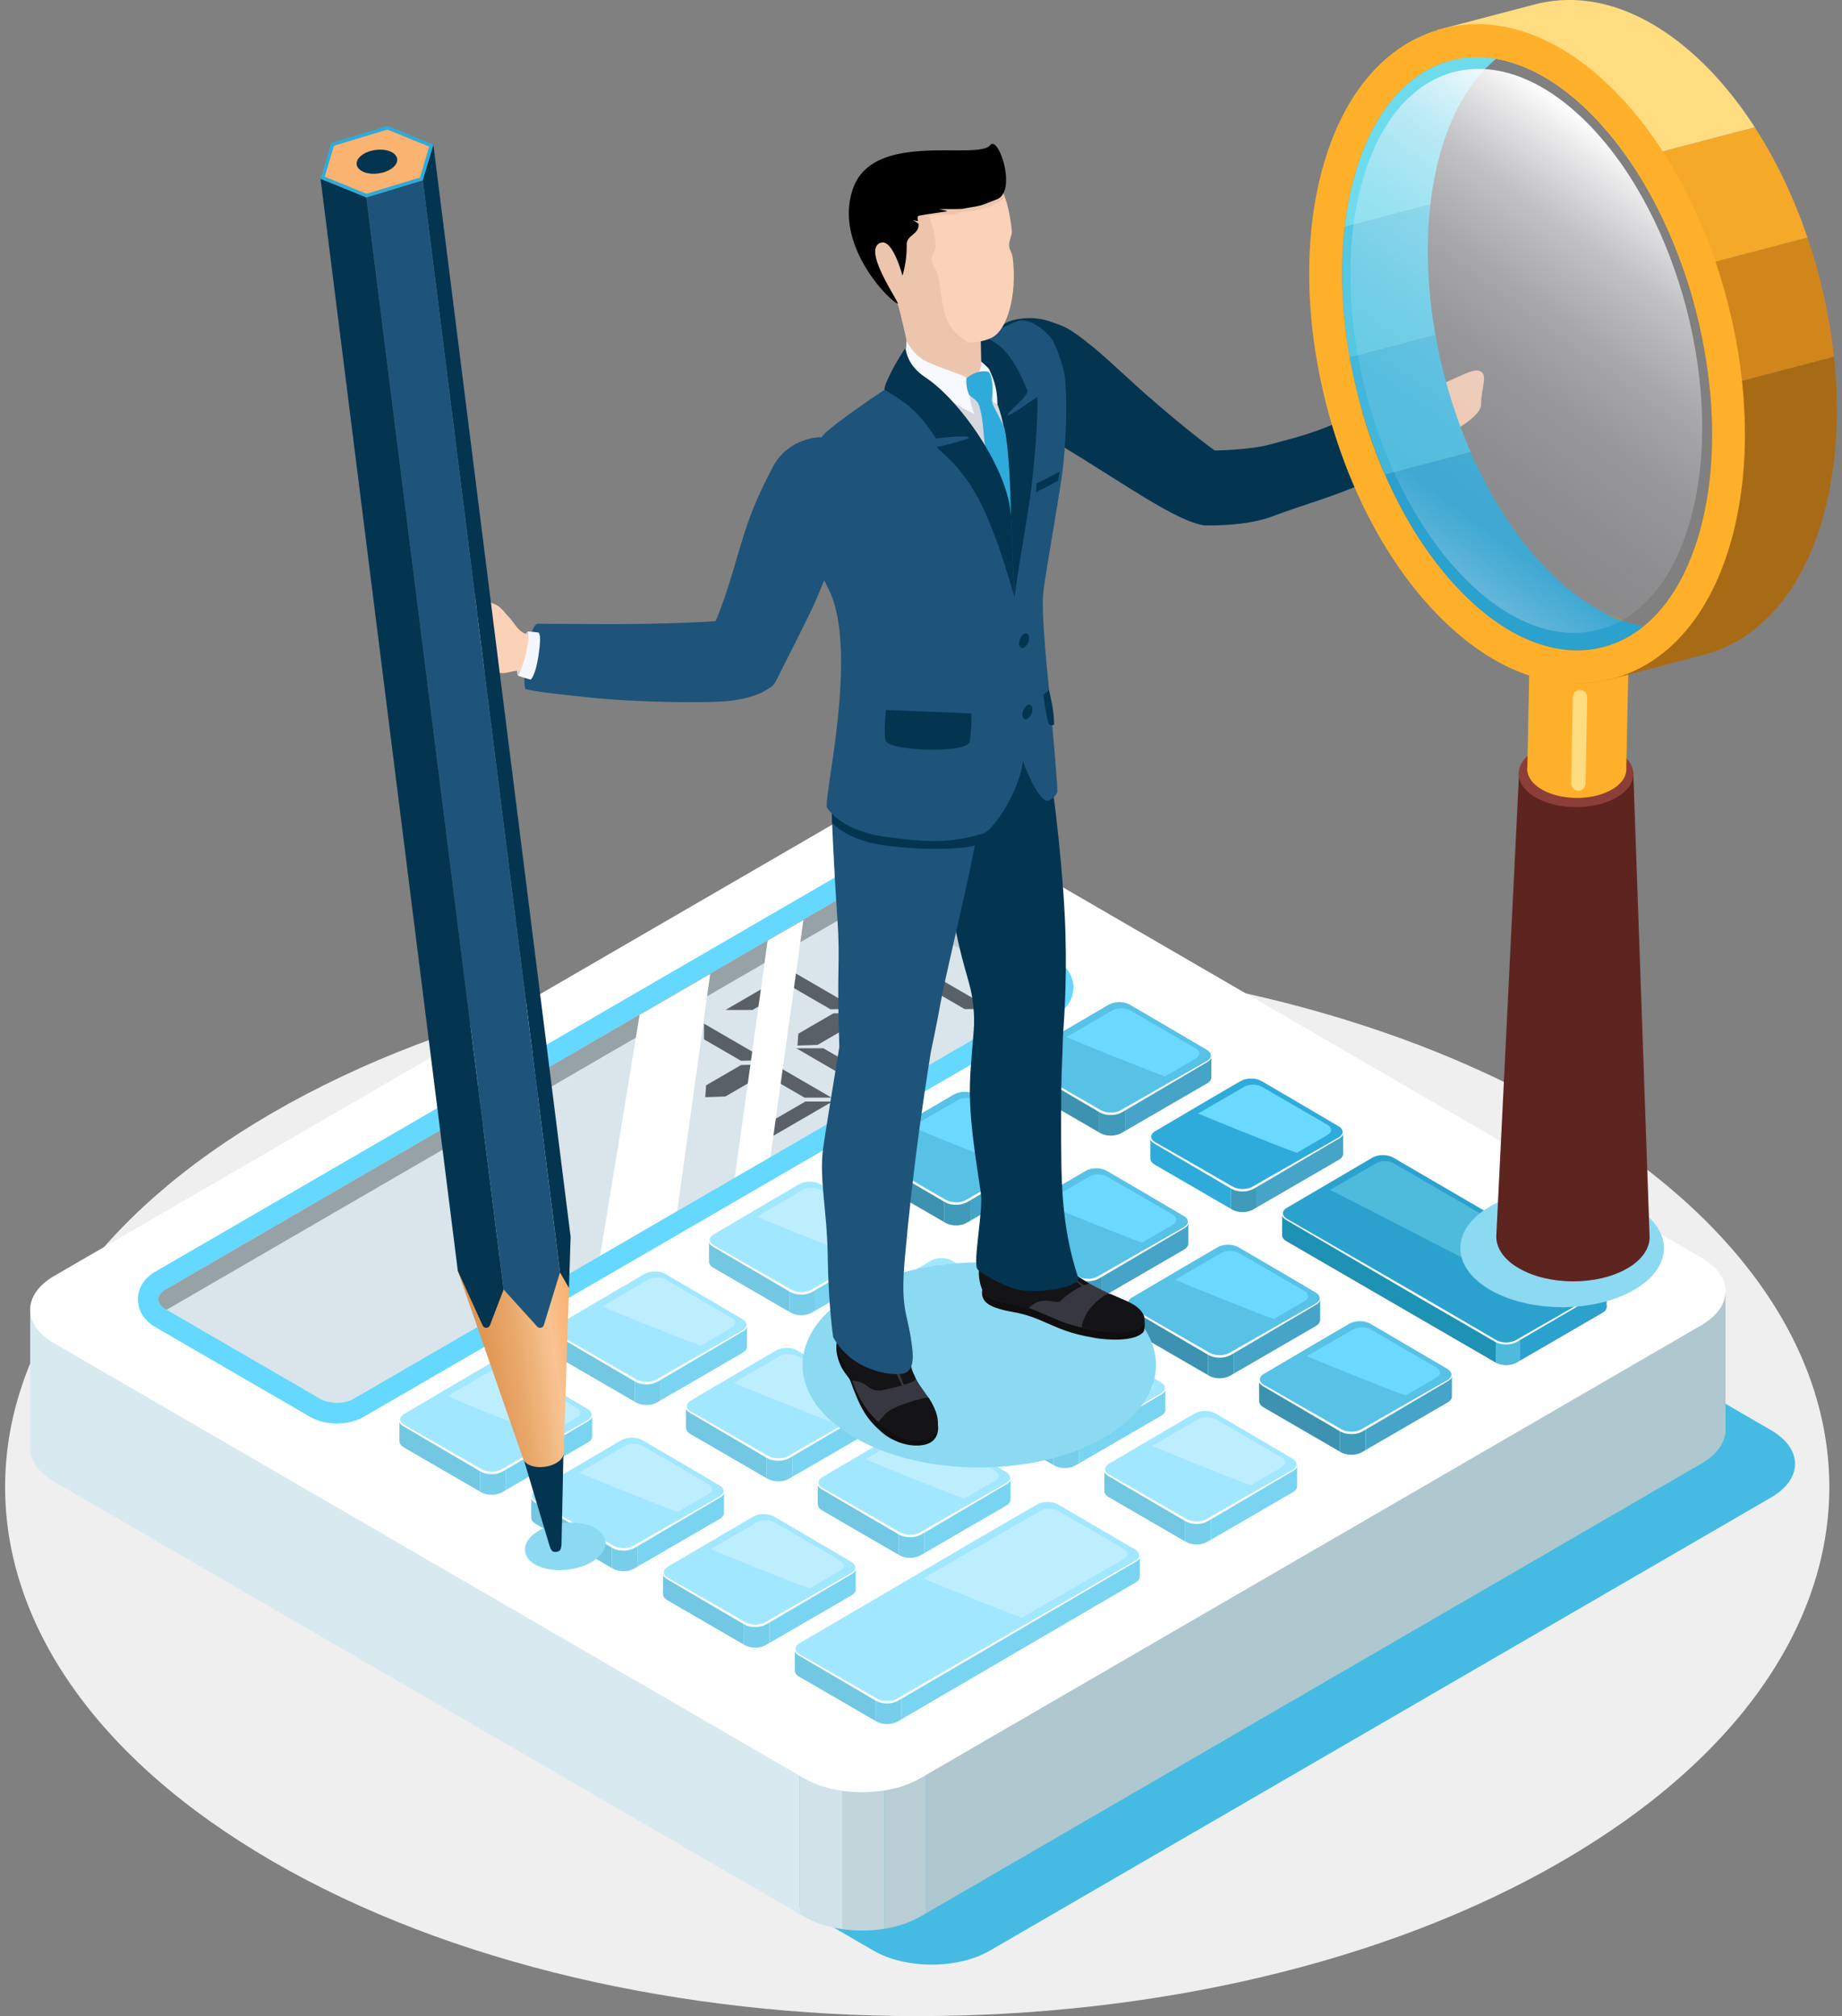<svg width="180" height="197" fill="none" xmlns="http://www.w3.org/2000/svg"><rect width="100%" height="100%" fill="#808080" stroke="none"/><g clip-path="url(#clip0_2059_645)"><path d="M152.655 108.75c34.808 20.188 34.808 52.922 0 73.11-34.809 20.189-91.24 20.189-126.05 0-34.808-20.188-34.808-52.922 0-73.11 34.81-20.188 91.241-20.188 126.05 0z" fill="#EFEFEF"/><path d="M173.06 146.332l-76.335 44.276c-3.138 1.82-8.223 1.82-11.36 0l-73.27-42.496c-3.137-1.82-3.137-4.768 0-6.588l76.336-44.277c3.138-1.82 8.223-1.82 11.36 0l73.269 42.498c3.138 1.821 3.138 4.769 0 6.589v-.002z" fill="#45BBE3"/><path d="M2.948 127.832v13.699c.018 1.179.8 2.355 2.351 3.253L78.17 187.05v-59.912l-75.222.694z" fill="#D8EAF0"/><path d="M78.172 127.138v59.913l.4.232c1.066.619 2.361 1.022 3.726 1.219v-61.401l-4.124.037h-.002z" fill="#D1E2E8"/><path d="M90.543 127.023v59.904l75.724-43.921c1.442-.836 2.219-1.911 2.335-3.005h.014v-.18a3.998 3.998 0 000-.219v-13.3l-78.071.721h-.002z" fill="#AFC7CF"/><path d="M86.42 127.06v61.41c1.285-.208 2.5-.603 3.51-1.19l.613-.356v-59.903l-4.124.037v.002z" fill="#B8CDD4"/><path d="M82.296 127.1v61.402a13.73 13.73 0 004.123-.031v-61.41l-4.123.037v.002z" fill="#C1D5DB"/><path d="M166.267 129.486l-76.336 44.277c-3.138 1.82-8.223 1.82-11.36 0L5.3 131.264c-3.137-1.82-3.137-4.768 0-6.588l76.337-44.277c3.137-1.82 8.222-1.82 11.36 0l73.269 42.499c3.137 1.82 3.137 4.768 0 6.588z" fill="#fff"/><path d="M156.58 128.27l-8.381 4.861c-.564.327-1.48.327-2.043 0l-20.439-11.855c-.564-.327-.564-.858 0-1.185l8.381-4.861c.563-.327 1.479-.327 2.043 0l20.439 11.854c.564.327.564.858 0 1.186z" fill="#F55158"/><path d="M146.041 125.84v7.232l.114.066c.564.327 1.48.327 2.044 0l.378-.219v-7.146l-2.538.067h.002z" fill="#4EBBDD"/><path d="M125.3 118.579s-.017 1.926 0 2.154c.018.201.159.398.423.551l20.433 11.848V125.9l-20.856-7.321z" fill="#1D92B5"/><path d="M148.579 125.771v7.146l8.001-4.64c.282-.164.423-.378.423-.593v-2.134l-8.426.221h.002z" fill="#2BA1CE"/><path d="M156.58 126.164l-8.381 4.862c-.564.327-1.48.327-2.043 0l-20.433-11.875c-.563-.327-.563-.858 0-1.185l8.381-4.861c.564-.327 1.48-.327 2.043 0l20.433 11.874c.563.327.563.858 0 1.185z" fill="#2BA1CE"/><path d="M152.791 127.797l2.992-1.736c.478-.277.478-.725 0-1.004l-19.587-11.388c-.478-.276-1.253-.276-1.731 0l-4.502 2.612c1.262.546 20.875 10.822 22.828 11.514v.002z" fill="#4EBBDD"/><path d="M156.608 126.213l-2.74 1.606c-.872.511-1.931 1.132-3.146 1.842-.608.356-1.255.734-1.936 1.135l-.517.303a4.76 4.76 0 01-.139.073c-.05.022-.101.046-.152.064a2.474 2.474 0 01-1.62-.005 1.91 1.91 0 01-.308-.15c-.095-.055-.189-.111-.286-.166-.192-.11-.386-.223-.579-.336l-1.191-.69c-.808-.469-1.645-.951-2.504-1.449l-2.644-1.53c-.9-.526-1.818-1.064-2.754-1.61-1.869-1.095-3.802-2.225-5.763-3.375-.982-.575-1.971-1.155-2.964-1.734l-1.492-.874c-.121-.073-.256-.139-.374-.243a.759.759 0 01-.251-.398.594.594 0 01.101-.464c.09-.131.216-.228.346-.303 2.005-1.15 4.009-2.298 5.981-3.431l1.473-.844.731-.421c.121-.068.242-.143.37-.199.13-.057.264-.097.403-.121.546-.102 1.138-.033 1.604.267.476.277.949.549 1.418.821l10.246 5.936a15313.068 15313.068 0 008.423 4.863c.168.102.335.177.467.299.13.115.222.265.242.415a.583.583 0 01-.081.381.92.92 0 01-.181.21c-.055.049-.103.077-.134.1a.73.73 0 01-.049.028zm-.057-.095l.044-.026c.029-.018.071-.047.121-.089a.746.746 0 00.159-.181.469.469 0 00.068-.31.591.591 0 00-.207-.354c-.114-.106-.279-.185-.449-.287l-1.165-.681c-1.745-1.022-4.238-2.48-7.229-4.229-2.995-1.745-6.488-3.782-10.231-5.965-.469-.272-.94-.548-1.416-.825a1.883 1.883 0 00-.77-.276 2.415 2.415 0 00-.826.024c-.136.027-.27.067-.394.124-.127.055-.244.133-.365.201-.242.142-.485.283-.727.427l-1.464.86c-1.961 1.153-3.954 2.32-5.948 3.49a.903.903 0 00-.3.268.47.47 0 00-.077.361.608.608 0 00.209.32c.099.089.229.151.353.226.499.287.999.577 1.497.865.997.575 1.99 1.147 2.974 1.716l5.786 3.339c.937.542 1.86 1.075 2.763 1.595l2.639 1.541 2.499 1.458c.403.234.799.466 1.189.694l.579.339c.094.055.191.11.284.166.094.057.18.099.277.137a2.29 2.29 0 001.482.009c.046-.016.086-.036.13-.054.041-.022.094-.046.13-.068l.519-.299 1.944-1.117 3.161-1.815 2.755-1.582.006-.002z" fill="#fff"/><path d="M46.908 138.518v7.232l.115.067c.563.327 1.48.327 2.043 0l.378-.219v-7.146l-2.538.066h.002z" fill="#76CEEB"/><path d="M39.036 138.724s-.018 1.926 0 2.154c.017.201.158.398.422.55l7.448 4.32v-7.232l-7.87.208z" fill="#72C7E3"/><path d="M49.444 138.45v7.145l8-4.64c.283-.163.423-.378.423-.592v-2.134l-8.425.221h.002z" fill="#79D4F2"/><path d="M57.447 138.821l-8.381 4.862c-.564.327-1.48.327-2.043 0l-7.563-4.386c-.563-.327-.563-.858 0-1.185l8.382-4.862c.563-.327 1.48-.327 2.043 0l7.562 4.386c.564.327.564.858 0 1.185z" fill="#A1E7FF"/><path d="M53.339 140.268l2.992-1.736c.478-.277.478-.726 0-1.004l-6.4-3.711c-.478-.277-1.253-.277-1.73 0l-4.502 2.612c1.261.546 7.687 3.147 9.638 3.839h.002z" fill="#BDEEFF"/><path d="M57.474 138.87l-5.945 3.505c-.447.263-.911.535-1.391.819-.24.139-.487.283-.735.429l-.188.108-.103.06-.099.046a2 2 0 01-.44.153 2.59 2.59 0 01-.938.022 2.087 2.087 0 01-.467-.126c-.075-.036-.152-.071-.222-.109l-.2-.117-1.645-.962-3.443-2.015-1.768-1.041-.445-.261c-.044-.025-.075-.047-.112-.071-.035-.024-.075-.058-.11-.086a.863.863 0 01-.178-.219.61.61 0 01-.08-.281c0-.1.022-.197.066-.283a1 1 0 01.394-.383c2.396-1.369 4.797-2.731 7.036-4.025l.835-.48c.277-.152.54-.334.834-.438.297-.102.61-.13.914-.104.304.025.6.102.858.25l2.895 1.668 4.342 2.486c.132.075.255.141.372.214.114.071.22.164.29.266a.58.58 0 01.113.331.63.63 0 01-.073.286c-.086.152-.194.234-.262.289-.072.049-.11.073-.11.073l.005-.004zm-.055-.095s.035-.022.1-.067a.849.849 0 00.236-.25.484.484 0 00.064-.234.493.493 0 00-.092-.279c-.121-.188-.368-.305-.628-.462-1.041-.61-2.527-1.486-4.313-2.534l-2.886-1.686a2.036 2.036 0 00-.856-.243 2.23 2.23 0 00-.905.108c-.293.104-.553.288-.83.443-.275.161-.55.323-.83.484-2.237 1.303-4.61 2.709-6.988 4.109a.872.872 0 00-.337.332.438.438 0 00.018.429.705.705 0 00.15.179c.03.025.06.049.094.071.036.022.075.049.108.066l.45.257 1.78 1.017 3.46 1.989c.56.322 1.11.639 1.65.948l.203.115c.066.036.13.062.194.093.134.051.273.095.416.113a2.3 2.3 0 00.852-.018c.07-.011.13-.037.193-.053.064-.013.13-.048.196-.079l.1-.047.085-.051.187-.108.738-.425 1.4-.8c3.595-2.053 5.993-3.419 5.993-3.419l-.002.002z" fill="#fff"/><path d="M59.79 145.987v7.232l.114.067c.564.327 1.48.327 2.043 0l.379-.219v-7.146l-2.539.066h.003z" fill="#76CEEB"/><path d="M51.917 146.192s-.018 1.927 0 2.154c.017.202.156.398.42.551l7.448 4.319v-7.232l-7.872.208h.004z" fill="#72C7E3"/><path d="M62.326 145.918v7.146l8-4.64c.282-.163.423-.378.423-.593v-2.134l-8.425.221h.002z" fill="#79D4F2"/><path d="M70.328 146.29l-8.381 4.861c-.564.328-1.48.328-2.043 0l-7.562-4.385c-.564-.328-.564-.858 0-1.186l8.381-4.861c.564-.327 1.48-.327 2.043 0l7.562 4.386c.564.327.564.858 0 1.185z" fill="#A1E7FF"/><path d="M66.22 147.737l2.992-1.736c.478-.277.478-.726 0-1.004l-6.4-3.712c-.477-.276-1.252-.276-1.73 0l-4.502 2.612c1.261.547 7.688 3.148 9.638 3.84h.002z" fill="#BDEEFF"/><path d="M70.355 146.339l-5.944 3.505-1.392.818-.735.429-.187.109-.104.059-.099.047c-.123.066-.29.115-.44.153a2.59 2.59 0 01-.938.022 2.09 2.09 0 01-.467-.126c-.075-.036-.152-.071-.222-.109l-.2-.117-1.645-.962-3.443-2.015-1.768-1.042-.445-.261c-.044-.024-.075-.046-.112-.07a.91.91 0 01-.288-.305.617.617 0 01-.08-.281c0-.1.023-.197.067-.283a.986.986 0 01.394-.383c2.395-1.369 4.797-2.731 7.036-4.025l.834-.48c.277-.153.54-.334.834-.438a2.21 2.21 0 01.914-.104c.304.024.601.102.859.25l2.895 1.667c1.796 1.029 3.293 1.887 4.341 2.486.132.076.255.142.372.215a.99.99 0 01.29.265.584.584 0 01.113.332.623.623 0 01-.073.285c-.085.155-.193.235-.262.29-.072.049-.11.073-.11.073l.005-.004zm-.055-.095l.101-.067a.849.849 0 00.236-.25.487.487 0 00.063-.234.49.49 0 00-.092-.279c-.121-.188-.368-.305-.627-.462l-4.313-2.535-2.887-1.685a2.035 2.035 0 00-.856-.243 2.23 2.23 0 00-.905.108c-.293.104-.552.288-.83.443-.275.161-.55.322-.83.484-2.236 1.303-4.61 2.709-6.987 4.109a.87.87 0 00-.337.332.438.438 0 00.017.429.722.722 0 00.15.179c.03.024.06.049.095.071.035.022.075.048.108.066l.449.257 1.78 1.017 3.46 1.988 1.65.949.203.115c.066.035.13.062.194.093.134.051.273.095.416.113a2.3 2.3 0 00.852-.018c.07-.011.13-.038.194-.053.063-.013.13-.049.196-.08l.099-.046.085-.051.188-.108.737-.425c.485-.276.951-.544 1.4-.801l5.993-3.419-.002.003z" fill="#fff"/><path d="M72.666 153.455v7.232l.115.066c.563.328 1.48.328 2.043 0l.378-.219v-7.145l-2.536.066z" fill="#76CEEB"/><path d="M64.794 153.661s-.018 1.926 0 2.154c.017.201.158.398.422.551l7.448 4.319v-7.232l-7.873.208h.003z" fill="#72C7E3"/><path d="M75.202 153.389v7.146l8-4.64c.283-.164.424-.378.424-.593v-2.134l-8.426.221h.002z" fill="#79D4F2"/><path d="M83.205 153.759l-8.381 4.861c-.564.327-1.48.327-2.043 0l-7.563-4.386c-.563-.327-.563-.858 0-1.185l8.382-4.861c.563-.327 1.48-.327 2.043 0l7.562 4.386c.564.327.564.858 0 1.185z" fill="#A1E7FF"/><path d="M79.097 155.206l2.992-1.737c.478-.276.478-.725 0-1.004l-6.4-3.711c-.478-.276-1.253-.276-1.73 0l-4.503 2.612c1.262.546 7.686 3.147 9.639 3.84h.002z" fill="#BDEEFF"/><path d="M83.231 153.807l-5.944 3.506-1.391.818c-.24.139-.487.283-.735.429l-.188.108-.103.06-.1.047c-.122.066-.29.115-.44.152a2.545 2.545 0 01-.937.022 2.035 2.035 0 01-.467-.126c-.075-.035-.152-.07-.222-.108l-.2-.117-1.645-.962c-1.116-.653-2.27-1.33-3.443-2.015l-1.768-1.042-.445-.261c-.044-.024-.075-.046-.112-.071a.895.895 0 01-.288-.305.61.61 0 01-.08-.281c0-.099.022-.196.066-.283a.991.991 0 01.394-.382c2.395-1.369 4.797-2.732 7.036-4.025l.835-.48c.277-.153.54-.334.834-.438a2.21 2.21 0 01.914-.104c.304.024.6.102.858.25l2.895 1.667 4.342 2.486c.132.075.255.142.372.215.114.07.22.163.29.265a.584.584 0 01.113.332c0 .11-.033.208-.073.285-.086.153-.194.235-.262.29l-.11.073.004-.005zm-.055-.095s.036-.022.102-.066a.875.875 0 00.235-.25.486.486 0 00.064-.234.486.486 0 00-.092-.279c-.121-.188-.368-.305-.628-.462-1.041-.613-2.527-1.487-4.313-2.535l-2.886-1.685a2.036 2.036 0 00-.856-.243 2.196 2.196 0 00-.905.108c-.293.104-.553.287-.83.442-.275.16-.55.323-.83.485-2.237 1.302-4.61 2.709-6.988 4.109a.864.864 0 00-.337.332.438.438 0 00.018.429c.035.068.093.123.15.179.03.024.06.048.094.071.036.022.075.048.108.066l.45.256c.596.341 1.19.679 1.78 1.018l3.46 1.988 1.65.951.203.115c.066.035.13.062.194.093.134.051.272.095.416.113a2.3 2.3 0 00.852-.018c.07-.011.13-.038.193-.053.064-.013.13-.049.196-.08l.1-.046.085-.051.187-.108.738-.425c.484-.276.95-.544 1.402-.801a16892.3 16892.3 0 015.993-3.419h-.005z" fill="#fff"/><path d="M62.035 129.744v7.232l.115.066c.563.328 1.479.328 2.042 0l.38-.219v-7.145l-2.54.066h.003z" fill="#76CEEB"/><path d="M54.165 129.95s-.018 1.926 0 2.154c.017.201.156.398.422.551l7.448 4.319v-7.232l-7.87.208z" fill="#72C7E3"/><path d="M64.573 129.678v7.146l8-4.64c.283-.164.423-.378.423-.593v-2.134l-8.425.221h.002z" fill="#79D4F2"/><path d="M72.574 130.05l-8.382 4.861c-.563.327-1.479.327-2.042 0l-7.563-4.386c-.563-.327-.563-.858 0-1.185l8.381-4.861c.564-.327 1.48-.327 2.043 0l7.563 4.386c.563.327.563.858 0 1.185z" fill="#A1E7FF"/><path d="M68.468 131.495l2.992-1.737c.478-.276.478-.725 0-1.004l-6.4-3.711c-.478-.276-1.253-.276-1.73 0l-4.503 2.612c1.262.546 7.686 3.147 9.639 3.84h.002z" fill="#BDEEFF"/><path d="M72.602 130.096l-5.944 3.506-1.391.818c-.24.139-.487.283-.735.429l-.188.109-.103.059-.1.047c-.122.066-.29.115-.44.152a2.545 2.545 0 01-.937.022 1.985 1.985 0 01-.467-.126c-.075-.035-.152-.07-.222-.108l-.2-.117-1.645-.962-3.443-2.015-1.768-1.042-.445-.261c-.044-.024-.075-.046-.112-.07-.036-.025-.075-.058-.11-.087a.893.893 0 01-.179-.219.61.61 0 01-.079-.281c0-.099.022-.196.066-.283a.99.99 0 01.394-.382c2.395-1.369 4.797-2.732 7.036-4.025l.835-.48c.277-.153.54-.334.834-.438a2.21 2.21 0 01.914-.104c.303.024.6.102.858.25l2.895 1.667 4.342 2.486c.132.075.255.142.372.215.114.07.22.163.29.265a.584.584 0 01.113.332c0 .11-.033.208-.073.285-.086.153-.194.235-.262.29l-.11.073.004-.005zm-.055-.095s.036-.022.102-.066a.862.862 0 00.235-.25.487.487 0 00.064-.234.486.486 0 00-.092-.279c-.121-.188-.368-.305-.628-.462l-4.313-2.535-2.886-1.685a2.036 2.036 0 00-.856-.243 2.196 2.196 0 00-.905.108c-.293.104-.553.288-.83.442-.275.16-.55.323-.83.485-2.237 1.302-4.61 2.709-6.988 4.109a.872.872 0 00-.337.332.438.438 0 00.018.429.722.722 0 00.15.179c.03.024.06.049.094.071.036.022.075.048.108.066l.45.257c.596.34 1.19.678 1.78 1.017l3.46 1.988 1.65.949.203.115c.066.035.13.062.194.093a2.287 2.287 0 001.266.095c.07-.011.13-.038.193-.053.064-.013.13-.049.196-.08l.1-.046.085-.051.187-.108.738-.425c.484-.277.953-.544 1.4-.801a16892.3 16892.3 0 015.992-3.419v.002z" fill="#fff"/><path d="M74.916 137.214v7.232l.115.066c.563.327 1.48.327 2.043 0l.378-.219v-7.146l-2.538.067h.002z" fill="#76CEEB"/><path d="M67.044 137.42s-.018 1.926 0 2.154c.017.201.158.398.422.551l7.448 4.319v-7.232l-7.87.208z" fill="#72C7E3"/><path d="M77.452 137.148v7.146l8-4.64c.283-.164.424-.378.424-.593v-2.134l-8.426.221h.002z" fill="#79D4F2"/><path d="M85.455 137.519l-8.381 4.861c-.564.327-1.48.327-2.043 0l-7.563-4.386c-.563-.327-.563-.858 0-1.185l8.382-4.861c.563-.328 1.48-.328 2.043 0l7.562 4.385c.564.328.564.858 0 1.186z" fill="#A1E7FF"/><path d="M81.347 138.963l2.992-1.736c.478-.276.478-.725 0-1.004l-6.4-3.711c-.478-.276-1.253-.276-1.73 0l-4.503 2.612c1.262.546 7.686 3.147 9.639 3.839h.002z" fill="#BDEEFF"/><path d="M85.481 137.565s-2.377 1.403-5.944 3.504l-1.391.818c-.24.139-.487.283-.735.429l-.188.108-.103.06-.1.047c-.122.066-.29.115-.44.152a2.545 2.545 0 01-.937.022 2.035 2.035 0 01-.467-.126 5.097 5.097 0 01-.222-.108l-.2-.117-1.645-.962c-1.116-.653-2.27-1.33-3.443-2.015l-1.768-1.042-.445-.261c-.044-.024-.075-.046-.112-.071a.914.914 0 01-.288-.305.61.61 0 01-.08-.281c0-.099.022-.197.066-.283a.991.991 0 01.394-.382c2.395-1.369 4.797-2.732 7.036-4.026.28-.161.56-.32.835-.48.277-.152.54-.333.834-.437a2.21 2.21 0 01.914-.104c.304.024.6.101.858.25l2.895 1.667 4.342 2.486c.132.075.255.142.372.214.114.071.22.164.29.266a.584.584 0 01.113.332c0 .11-.033.208-.073.285-.086.153-.194.234-.262.29l-.11.073.004-.003zm-.055-.095s.036-.022.102-.066a.862.862 0 00.235-.25.486.486 0 00.064-.234.502.502 0 00-.092-.279c-.121-.188-.368-.305-.628-.462l-4.313-2.535-2.886-1.685a2.036 2.036 0 00-.856-.243 2.196 2.196 0 00-.905.108c-.293.104-.553.288-.83.442-.275.162-.55.323-.83.485-2.237 1.302-4.61 2.709-6.988 4.109a.87.87 0 00-.337.332.438.438 0 00.018.429.724.724 0 00.15.179c.03.024.06.049.094.071.036.022.075.048.108.066l.45.257c.596.34 1.19.678 1.78 1.017l3.46 1.988 1.65.951.203.115c.066.036.13.062.194.093a2.287 2.287 0 001.266.095c.07-.011.13-.037.193-.053.064-.013.13-.049.196-.08l.1-.046.085-.051.187-.108.738-.425c.484-.276.95-.544 1.402-.801l5.993-3.419h-.003z" fill="#fff"/><path d="M87.793 144.682v7.232l.114.066c.564.327 1.48.327 2.044 0l.378-.219v-7.146l-2.538.067h.002z" fill="#76CEEB"/><path d="M79.922 144.89s-.017 1.926 0 2.154c.018.201.159.398.421.55l7.448 4.32v-7.232l-7.87.208h.001z" fill="#72C7E3"/><path d="M90.331 144.616v7.145l8-4.64c.282-.163.423-.378.423-.592v-2.134l-8.425.221h.002z" fill="#79D4F2"/><path d="M98.332 144.987l-8.381 4.862c-.564.327-1.48.327-2.044 0l-7.562-4.386c-.563-.327-.563-.858 0-1.185l8.381-4.862c.564-.327 1.48-.327 2.043 0l7.563 4.386c.563.327.563.858 0 1.185z" fill="#A1E7FF"/><path d="M94.224 146.432l2.992-1.736c.477-.277.477-.725 0-1.004l-6.4-3.711c-.478-.277-1.253-.277-1.73 0l-4.503 2.612c1.262.546 7.688 3.147 9.638 3.839h.003z" fill="#BDEEFF"/><path d="M98.36 145.034l-5.944 3.505-1.391.819c-.242.139-.487.283-.736.429l-.187.108-.103.06-.1.046c-.122.067-.29.115-.44.153a2.524 2.524 0 01-1.404-.104c-.075-.036-.152-.071-.222-.109l-.2-.117-1.645-.962c-1.117-.652-2.27-1.329-3.444-2.015l-1.767-1.041-.445-.261c-.044-.025-.075-.047-.112-.071a.914.914 0 01-.288-.305.61.61 0 01-.08-.281c0-.1.022-.197.066-.283a1 1 0 01.394-.383c2.395-1.369 4.797-2.731 7.036-4.025l.835-.48c.277-.152.539-.334.834-.438.297-.101.61-.13.914-.104.303.025.6.102.858.25 1.028.593 2 1.153 2.897 1.668l4.342 2.486c.132.075.255.141.372.214.114.071.22.164.29.266a.581.581 0 01.113.331.63.63 0 01-.073.286c-.088.152-.194.234-.262.289-.072.049-.11.073-.11.073l.002-.004zm-.055-.095l.102-.067a.855.855 0 00.235-.249.49.49 0 00.064-.235.51.51 0 00-.093-.279c-.12-.188-.367-.305-.627-.462-1.041-.612-2.527-1.486-4.313-2.534l-2.886-1.686a2.036 2.036 0 00-.856-.243 2.214 2.214 0 00-.905.109c-.293.104-.553.287-.83.442-.275.159-.55.323-.83.484-2.237 1.303-4.61 2.709-6.988 4.109a.87.87 0 00-.337.332.438.438 0 00.018.429c.035.069.093.124.15.179.03.025.06.049.094.071.036.022.075.049.108.066l.45.257 1.78 1.017a9716.596 9716.596 0 015.11 2.937l.203.115c.066.036.13.062.193.093.135.051.273.095.416.113a2.3 2.3 0 00.852-.018c.071-.011.13-.037.194-.053.064-.013.13-.048.196-.079l.1-.047.085-.051.187-.108.738-.425 1.4-.8c3.595-2.053 5.993-3.419 5.993-3.419l-.003.002z" fill="#fff"/><path d="M77.162 120.971v7.232l.114.066c.564.327 1.48.327 2.043 0l.379-.219v-7.146l-2.538.067h.002z" fill="#76CEEB"/><path d="M69.29 121.179s-.019 1.926 0 2.154c.017.201.158.398.422.55l7.448 4.32v-7.232l-7.87.208z" fill="#72C7E3"/><path d="M79.698 120.905v7.145l8-4.639c.282-.164.423-.379.423-.593v-2.134l-8.425.221h.002z" fill="#79D4F2"/><path d="M87.7 121.277l-8.38 4.861c-.564.327-1.48.327-2.044 0l-7.562-4.386c-.564-.327-.564-.858 0-1.185l8.381-4.862c.564-.327 1.48-.327 2.043 0l7.563 4.386c.563.327.563.858 0 1.186z" fill="#A1E7FF"/><path d="M83.592 122.723l2.992-1.736c.478-.276.478-.725 0-1.004l-6.4-3.711c-.477-.277-1.252-.277-1.73 0l-4.502 2.612c1.261.546 7.688 3.147 9.638 3.839h.002z" fill="#BDEEFF"/><path d="M87.727 121.323l-5.944 3.505-1.392.819-.735.429-.187.108-.103.06-.1.046a2 2 0 01-.44.153 2.59 2.59 0 01-.938.022 2.2 2.2 0 01-.467-.126c-.074-.035-.151-.071-.222-.108l-.2-.118-1.645-.962-3.443-2.014c-.585-.346-1.175-.693-1.768-1.042l-.444-.261c-.044-.024-.075-.047-.113-.071a.914.914 0 01-.288-.305.61.61 0 01-.08-.281c0-.1.023-.197.067-.283a1 1 0 01.394-.383c2.395-1.369 4.797-2.731 7.036-4.025l.834-.48c.278-.152.54-.334.835-.438.297-.101.61-.13.913-.104.304.025.601.102.859.25 1.028.593 1.999 1.153 2.895 1.668l4.341 2.486c.132.075.256.141.372.214.115.071.22.164.29.266a.58.58 0 01.113.331.63.63 0 01-.072.286c-.086.152-.194.234-.262.289l-.11.073.004-.004zm-.055-.095l.101-.066a.875.875 0 00.236-.25.491.491 0 00.064-.235.487.487 0 00-.093-.278c-.121-.188-.368-.306-.627-.463l-4.313-2.534-2.886-1.685a2.037 2.037 0 00-.857-.244 2.214 2.214 0 00-.905.109c-.292.104-.552.287-.83.442-.275.161-.55.323-.83.484-2.236 1.303-4.61 2.71-6.987 4.109a.877.877 0 00-.337.332.438.438 0 00.018.429.705.705 0 00.15.179c.03.025.059.049.094.071.035.022.075.049.108.067l.447.256 1.78 1.017a9716.596 9716.596 0 015.11 2.937l.203.115c.066.036.13.062.194.093a2.287 2.287 0 001.266.095c.07-.011.13-.037.193-.053.064-.013.13-.048.196-.079l.1-.047.085-.051.187-.108.738-.425 1.4-.8c3.595-2.053 5.993-3.419 5.993-3.419l.002.002z" fill="#fff"/><path d="M90.04 128.439v7.232l.115.067c.564.327 1.48.327 2.043 0l.379-.219v-7.146l-2.538.066h.002z" fill="#76CEEB"/><path d="M82.17 128.647s-.017 1.927 0 2.154c.018.202.157.399.423.551l7.448 4.319v-7.232l-7.87.208z" fill="#72C7E3"/><path d="M92.58 128.374v7.145l7.999-4.64c.282-.163.423-.378.423-.592v-2.135l-8.425.222h.002z" fill="#79D4F2"/><path d="M100.579 128.745l-8.38 4.861c-.564.328-1.48.328-2.044 0l-7.562-4.385c-.564-.328-.564-.858 0-1.186l8.381-4.861c.564-.327 1.48-.327 2.043 0l7.562 4.386c.564.327.564.858 0 1.185z" fill="#A1E7FF"/><path d="M96.474 130.192l2.992-1.736c.477-.277.477-.726 0-1.004l-6.4-3.711c-.478-.277-1.253-.277-1.73 0l-4.503 2.611c1.262.547 7.688 3.148 9.638 3.84h.003z" fill="#BDEEFF"/><path d="M100.608 128.794l-5.944 3.505-1.391.818-.736.429-.187.109-.103.06-.1.046c-.123.066-.29.115-.44.153a2.59 2.59 0 01-.938.022 2.087 2.087 0 01-.466-.126c-.075-.036-.152-.071-.223-.109l-.2-.117-1.644-.962c-1.117-.652-2.27-1.329-3.444-2.015l-1.767-1.041-.445-.261c-.044-.025-.075-.047-.112-.071-.036-.025-.075-.058-.11-.086a.934.934 0 01-.179-.219.614.614 0 01-.08-.281c0-.1.023-.197.067-.283a.987.987 0 01.394-.383c2.395-1.369 4.797-2.731 7.036-4.025.28-.162.56-.321.834-.48.278-.153.54-.334.835-.438.297-.102.61-.13.913-.104.304.024.602.102.86.25l2.894 1.668 4.342 2.485c.132.076.255.142.372.215.114.071.22.164.29.265a.583.583 0 01.112.332.63.63 0 01-.072.285c-.086.153-.194.235-.262.29l-.11.073.004-.004zm-.055-.098l.101-.066a.857.857 0 00.236-.25.49.49 0 00.064-.234.485.485 0 00-.093-.279c-.121-.188-.367-.305-.627-.462l-4.313-2.535-2.886-1.685a2.036 2.036 0 00-.856-.243 2.197 2.197 0 00-.905.108c-.293.104-.553.288-.83.442-.276.16-.55.323-.83.485-2.237 1.302-4.61 2.709-6.988 4.109a.87.87 0 00-.337.332.438.438 0 00.018.429.724.724 0 00.15.179c.03.024.059.049.094.071.035.022.075.048.106.066l.449.257 1.781 1.017 3.459 1.988 1.65.949.203.117c.066.036.13.062.194.093a2.287 2.287 0 001.266.095c.07-.011.13-.037.194-.053.064-.013.13-.049.196-.08l.099-.046.086-.051.187-.108.737-.425 1.4-.8c3.595-2.053 5.993-3.42 5.993-3.42h.002z" fill="#fff"/><path d="M102.92 135.908v7.232l.114.067c.564.327 1.48.327 2.043 0l.379-.219v-7.146l-2.536.066z" fill="#76CEEB"/><path d="M95.047 136.116s-.018 1.926 0 2.154c.018.201.156.398.42.551l7.448 4.319v-7.232l-7.872.208h.004z" fill="#72C7E3"/><path d="M105.456 135.842v7.146l8-4.64c.282-.164.423-.378.423-.593v-2.134l-8.425.221h.002z" fill="#79D4F2"/><path d="M113.458 136.214l-8.381 4.861c-.563.327-1.479.327-2.043 0l-7.562-4.385c-.564-.328-.564-.859 0-1.186l8.381-4.861c.564-.327 1.48-.327 2.043 0l7.562 4.386c.564.327.564.858 0 1.185z" fill="#A1E7FF"/><path d="M109.35 137.661l2.992-1.737c.478-.276.478-.725 0-1.004l-6.4-3.711c-.477-.276-1.252-.276-1.73 0l-4.502 2.612c1.261.546 7.688 3.147 9.638 3.84h.002z" fill="#BDEEFF"/><path d="M113.485 136.263l-5.944 3.505-1.392.818-.735.429-.187.109-.104.06-.099.046c-.123.066-.29.115-.44.153a2.59 2.59 0 01-.938.022 2.099 2.099 0 01-.467-.126c-.074-.036-.151-.071-.222-.109l-.2-.117-1.645-.962-3.443-2.015-1.768-1.041-.444-.264c-.044-.024-.075-.046-.113-.07a2.09 2.09 0 01-.11-.087.848.848 0 01-.178-.219.61.61 0 01-.08-.28c0-.1.023-.197.067-.284a.991.991 0 01.394-.382c2.395-1.369 4.797-2.732 7.036-4.025.279-.162.559-.321.834-.48.278-.153.54-.334.835-.438.297-.102.609-.131.913-.104.304.024.601.102.859.25 1.028.593 1.999 1.152 2.897 1.667 1.796 1.029 3.293 1.887 4.341 2.486.133.075.256.142.372.215a.98.98 0 01.291.265.581.581 0 01.112.332c0 .11-.033.208-.072.285-.088.153-.194.235-.262.29l-.11.073.002-.002zm-.055-.098l.101-.066a.857.857 0 00.236-.25.49.49 0 00.063-.234.488.488 0 00-.092-.279c-.121-.188-.368-.305-.627-.462l-4.313-2.535-2.886-1.685a2.039 2.039 0 00-.857-.243 2.2 2.2 0 00-.905.108c-.292.104-.552.288-.83.442-.275.16-.55.323-.83.485-2.236 1.302-4.61 2.709-6.987 4.109a.87.87 0 00-.337.332.438.438 0 00.017.429.724.724 0 00.15.179c.031.024.06.049.095.071.035.022.075.048.108.066l.449.257 1.78 1.017 3.46 1.988 1.651.949.202.115c.066.035.13.062.194.093.134.051.273.095.416.113a2.3 2.3 0 00.852-.018c.07-.011.13-.038.194-.053.064-.013.13-.049.196-.08l.099-.046.086-.051.187-.108.737-.425c.485-.277.954-.544 1.4-.801l5.993-3.419-.002.002z" fill="#fff"/><path d="M115.794 143.377v7.232l.115.066c.563.328 1.479.328 2.043 0l.378-.219v-7.145l-2.538.066h.002z" fill="#76CEEB"/><path d="M107.922 143.585s-.018 1.926 0 2.154c.017.201.158.398.42.551l7.448 4.319v-7.232l-7.871.208h.003z" fill="#72C7E3"/><path d="M118.33 143.311v7.146l8.001-4.64c.282-.164.423-.378.423-.593v-2.134l-8.426.221h.002z" fill="#79D4F2"/><path d="M126.333 143.683l-8.381 4.861c-.564.327-1.48.327-2.043 0l-7.562-4.386c-.564-.327-.564-.858 0-1.185l8.381-4.861c.563-.328 1.479-.328 2.043 0l7.562 4.385c.564.328.564.858 0 1.186z" fill="#A1E7FF"/><path d="M122.225 145.129l2.992-1.736c.478-.276.478-.725 0-1.004l-6.4-3.711c-.478-.276-1.253-.276-1.73 0l-4.503 2.612c1.262.546 7.688 3.147 9.639 3.839h.002z" fill="#BDEEFF"/><path d="M126.359 143.731l-5.944 3.506-1.391.818a79.91 79.91 0 00-.735.429l-.187.108-.104.06-.099.046a2.019 2.019 0 01-.44.153 2.504 2.504 0 01-.938.022 2.032 2.032 0 01-.467-.126 5.097 5.097 0 01-.222-.108l-.201-.117-1.644-.963-3.443-2.014-1.768-1.042-.445-.261c-.044-.024-.075-.046-.112-.071a1.65 1.65 0 01-.11-.086.867.867 0 01-.179-.219.61.61 0 01-.079-.281c0-.099.022-.197.066-.283a.996.996 0 01.394-.382c2.396-1.369 4.797-2.732 7.036-4.026.28-.161.56-.32.835-.48.277-.152.539-.334.834-.437.297-.102.61-.131.914-.104.304.024.601.101.858.25 1.029.592 1.999 1.152 2.898 1.667 1.796 1.028 3.293 1.887 4.341 2.486.132.075.255.141.372.214.115.071.22.164.291.266a.588.588 0 01.112.332c0 .11-.033.207-.073.285-.088.153-.193.234-.262.29l-.11.073.002-.005zm-.055-.097s.036-.022.102-.066a.883.883 0 00.235-.25.493.493 0 00.064-.235.508.508 0 00-.092-.278c-.121-.188-.368-.306-.628-.463-1.041-.612-2.527-1.486-4.313-2.534l-2.886-1.685a2.036 2.036 0 00-.856-.244 2.215 2.215 0 00-.905.109c-.293.104-.553.287-.83.442-.275.159-.55.323-.83.484-2.237 1.303-4.61 2.71-6.988 4.109a.872.872 0 00-.336.332.437.437 0 00.017.429c.035.069.093.124.15.179.031.025.059.049.095.071.035.022.074.049.107.067l.45.256 1.781 1.017 3.458 1.989 1.651.948.203.115c.066.036.13.062.194.093a2.283 2.283 0 001.265.095c.071-.011.13-.037.194-.053.064-.013.13-.048.196-.079l.099-.047.086-.051.187-.108.738-.425 1.4-.8c3.595-2.053 5.992-3.419 5.992-3.419v.002z" fill="#fff"/><path d="M85.547 160.924v7.232l.115.066c.564.327 1.48.327 2.043 0l.379-.219v-7.146l-2.537.067z" fill="#76CEEB"/><path d="M77.675 161.13s-.018 1.926 0 2.154c.017.201.156.398.42.551l7.448 4.319v-7.232l-7.87.208h.002z" fill="#72C7E3"/><path d="M88.084 160.858v7.146l22.876-13.363c.282-.164.422-.378.422-.593v-2.134l-23.298 8.942v.002z" fill="#79D4F2"/><path d="M110.96 152.557l-23.255 13.53c-.564.328-1.48.328-2.043 0l-7.562-4.385c-.564-.327-.564-.858 0-1.186l23.254-13.53c.564-.328 1.48-.328 2.044 0l7.562 4.385c.563.328.563.858 0 1.186z" fill="#A1E7FF"/><path d="M99.866 158.068l9.942-5.726c.478-.276.478-.725 0-1.004l-6.4-3.711c-.477-.276-1.252-.276-1.73 0l-11.452 6.602c1.261.546 7.685 3.147 9.638 3.839h.002z" fill="#BDEEFF"/><path d="M110.988 152.606l-10.598 6.204a23364.42 23364.42 0 00-10.869 6.349c-.497.29-1 .582-1.503.878l-.19.111-.048.028-.053.029c-.033.018-.062.036-.1.051a1.949 1.949 0 01-.446.144 2.564 2.564 0 01-.92.017 2.09 2.09 0 01-.667-.23l-.194-.112-.773-.454c-.517-.303-1.034-.608-1.556-.913l-3.148-1.849c-.529-.31-1.057-.619-1.586-.931-.132-.082-.264-.146-.398-.243a.834.834 0 01-.302-.394.59.59 0 01.07-.5c.093-.144.223-.248.362-.327a41230.887 41230.887 0 0118.24-10.543c1.822-1.064 3.546-2.068 5.138-2.997.423-.197.894-.232 1.332-.163.218.035.431.104.621.21l.552.318c.729.418 1.418.816 2.067 1.19l3.36 1.931 1.244.714c.18.108.35.19.502.301.147.11.257.256.297.411a.572.572 0 01-.053.407.852.852 0 01-.185.23c-.059.053-.108.084-.141.106l-.05.031-.005-.004zm-.055-.097l.047-.029c.03-.02.074-.049.129-.095a.727.727 0 00.163-.197.464.464 0 00.047-.332.676.676 0 00-.258-.356c-.134-.099-.313-.19-.489-.296-.361-.21-.775-.454-1.237-.726l-3.346-1.957c-.645-.378-1.334-.778-2.059-1.203l-.55-.321a1.876 1.876 0 00-.61-.208c-.429-.068-.896-.035-1.312.157-1.594.923-3.322 1.922-5.15 2.977l-5.728 3.355c-3.974 2.327-8.212 4.811-12.452 7.292a.893.893 0 00-.312.287.445.445 0 00-.051.385c.044.129.14.237.258.321.114.082.257.153.387.232.533.305 1.063.611 1.594.914l3.168 1.815 1.568.898.777.445.193.11c.062.034.121.067.185.091a1.9 1.9 0 00.403.115c.278.046.564.044.839-.011.134-.027.275-.069.392-.122.03-.013.064-.033.097-.048l.024-.014.02-.011.048-.026.19-.111 1.505-.873 10.891-6.312 10.632-6.149-.003.003z" fill="#fff"/><path d="M92.29 112.197v7.232l.115.067c.564.327 1.48.327 2.043 0l.379-.219v-7.146l-2.536.066z" fill="#409ABA"/><path d="M84.42 112.405s-.017 1.926 0 2.154c.018.202.159.398.42.551l7.448 4.319v-7.232l-7.872.208h.004z" fill="#3C92B0"/><path d="M94.829 112.131v7.146l8.003-4.64c.281-.164.422-.378.422-.593v-2.134l-8.425.221z" fill="#45A4C7"/><path d="M102.829 112.503l-8.38 4.861c-.564.328-1.48.328-2.044 0l-7.562-4.385c-.564-.328-.564-.859 0-1.186l8.381-4.861c.564-.327 1.48-.327 2.043 0l7.562 4.386c.564.327.564.858 0 1.185z" fill="#57C1E6"/><path d="M98.724 113.95l2.991-1.736c.478-.277.478-.726 0-1.005l-6.4-3.711c-.477-.276-1.252-.276-1.73 0l-4.502 2.612c1.261.547 7.688 3.147 9.638 3.84h.002z" fill="#6BD9FF"/><path d="M102.858 112.551l-5.944 3.506-1.392.818-.735.429-.187.109-.103.059-.1.047a2 2 0 01-.44.152 2.567 2.567 0 01-.938.023 2.204 2.204 0 01-.466-.127c-.075-.035-.152-.07-.223-.108l-.2-.117-1.645-.962-3.443-2.015-1.768-1.042-.444-.261c-.044-.024-.075-.046-.113-.07a2.09 2.09 0 01-.11-.087.895.895 0 01-.178-.219.61.61 0 01-.08-.28c0-.1.023-.197.067-.284a.99.99 0 01.394-.382c2.395-1.369 4.797-2.732 7.036-4.025.28-.162.56-.321.834-.48.278-.153.54-.334.837-.438a2.21 2.21 0 01.913-.104c.304.024.602.102.86.25 1.027.593 1.998 1.152 2.894 1.667l4.342 2.486c.132.075.255.142.372.215.114.071.22.163.29.265a.582.582 0 01.113.332c0 .11-.034.208-.073.285-.086.153-.194.235-.262.29l-.11.073.002-.005zm-.055-.097l.101-.066a.87.87 0 00.236-.25.49.49 0 00.064-.235.49.49 0 00-.093-.278c-.121-.188-.367-.305-.627-.462l-4.313-2.535-2.886-1.685a2.036 2.036 0 00-.857-.243 2.196 2.196 0 00-.904.108c-.293.104-.553.287-.83.442-.276.159-.55.323-.83.485-2.237 1.302-4.61 2.709-6.988 4.109a.864.864 0 00-.337.332.438.438 0 00.018.429c.035.068.092.123.15.179.03.024.059.048.094.07.035.023.075.049.108.067l.449.256c.597.341 1.191.679 1.781 1.018l3.459 1.988 1.65.949.203.115c.066.035.13.062.194.093.134.051.273.095.416.112.284.045.577.045.852-.017.07-.011.13-.038.194-.053.064-.014.13-.049.196-.08l.099-.046.086-.051.187-.109.737-.424 1.403-.801 5.992-3.419-.004.002z" fill="#fff"/><path d="M105.165 119.666v7.232l.115.066c.563.328 1.479.328 2.043 0l.378-.219V119.6l-2.538.066h.002z" fill="#409ABA"/><path d="M97.293 119.874s-.018 1.926 0 2.154c.017.201.158.398.422.551l7.448 4.319v-7.232l-7.87.208z" fill="#3C92B0"/><path d="M107.701 119.6v7.146l8.001-4.64c.281-.164.422-.378.422-.593v-2.134l-8.425.221h.002z" fill="#45A4C7"/><path d="M115.704 119.972l-8.381 4.861c-.564.327-1.48.327-2.043 0l-7.563-4.386c-.563-.327-.563-.858 0-1.185l8.382-4.861c.563-.328 1.479-.328 2.043 0l7.562 4.385c.563.328.563.859 0 1.186z" fill="#57C1E6"/><path d="M111.596 121.418l2.992-1.736c.477-.276.477-.725 0-1.004l-6.4-3.711c-.478-.276-1.253-.276-1.731 0l-4.502 2.612c1.262.546 7.688 3.147 9.639 3.839h.002z" fill="#6BD9FF"/><path d="M115.73 120.02l-5.944 3.506-1.391.818c-.24.139-.487.283-.735.429l-.188.108-.103.06-.099.047a2.018 2.018 0 01-.44.152 2.504 2.504 0 01-1.405-.104 5.097 5.097 0 01-.222-.108l-.201-.117-1.644-.962c-1.116-.653-2.27-1.33-3.444-2.015l-1.767-1.042-.445-.261c-.044-.024-.075-.046-.112-.071a1.65 1.65 0 01-.11-.086.865.865 0 01-.179-.219.61.61 0 01-.079-.281c0-.099.022-.197.066-.283a.991.991 0 01.394-.382c2.395-1.369 4.797-2.732 7.036-4.026l.835-.479c.277-.153.539-.334.834-.438.297-.102.61-.131.914-.104.303.024.601.101.858.25l2.895 1.667 4.342 2.486c.132.075.255.142.372.215.114.07.22.163.29.265a.582.582 0 01.113.332c0 .11-.033.208-.073.285-.086.155-.194.234-.262.29l-.11.073.004-.005zm-.055-.097s.036-.022.102-.066a.883.883 0 00.235-.25.49.49 0 00.064-.235.493.493 0 00-.092-.278c-.122-.188-.368-.306-.628-.463-1.041-.612-2.527-1.486-4.313-2.534l-2.886-1.685a2.04 2.04 0 00-.856-.244 2.213 2.213 0 00-.905.109c-.293.104-.553.287-.83.442-.275.159-.551.323-.83.484-2.237 1.303-4.61 2.71-6.988 4.11a.868.868 0 00-.337.331.438.438 0 00.018.429c.035.069.093.124.15.179.03.025.06.049.094.071.036.022.075.049.108.067l.45.256 1.78 1.017 3.459 1.989 1.651.949.203.115c.066.035.13.061.193.092.135.051.273.096.417.113.284.044.576.044.852-.017.07-.012.129-.038.193-.054.064-.013.13-.048.196-.079l.099-.047.086-.051.187-.108.738-.425 1.4-.8 5.992-3.419-.002.002z" fill="#fff"/><path d="M118.042 127.135v7.232l.114.066c.564.327 1.48.327 2.043 0l.379-.219v-7.146l-2.538.067h.002z" fill="#409ABA"/><path d="M110.172 127.343s-.018 1.926 0 2.154c.017.201.156.398.422.55l7.448 4.32v-7.232l-7.87.208z" fill="#3C92B0"/><path d="M120.58 127.069v7.146l8.001-4.64c.281-.164.422-.379.422-.593v-2.134l-8.425.221h.002z" fill="#45A4C7"/><path d="M128.581 127.441l-8.382 4.861c-.563.327-1.479.327-2.043 0l-7.562-4.386c-.563-.327-.563-.858 0-1.185l8.381-4.861c.564-.328 1.48-.328 2.043 0l7.563 4.385c.563.327.563.858 0 1.186z" fill="#57C1E6"/><path d="M124.473 128.887l2.992-1.736c.477-.276.477-.725 0-1.004l-6.4-3.711c-.478-.277-1.253-.277-1.731 0l-4.502 2.612c1.262.546 7.686 3.147 9.638 3.839h.003z" fill="#6BD9FF"/><path d="M128.609 127.489l-5.944 3.505-1.391.819c-.24.139-.487.283-.735.429l-.188.108-.103.06-.099.046a2.019 2.019 0 01-.44.153 2.525 2.525 0 01-1.405-.104 5.097 5.097 0 01-.222-.108l-.201-.118-1.644-.962-3.443-2.014-1.768-1.042-.445-.261c-.044-.024-.075-.047-.112-.071a.937.937 0 01-.289-.305.61.61 0 01-.079-.281c0-.1.022-.197.066-.283.093-.17.238-.294.394-.383 2.395-1.369 4.797-2.731 7.036-4.025l.835-.48c.277-.152.539-.334.834-.438.297-.101.61-.13.914-.104.304.025.601.102.858.25 1.028.593 1.999 1.153 2.895 1.668l4.342 2.486c.132.075.255.141.372.214.114.071.22.164.29.266a.58.58 0 01.113.331.626.626 0 01-.073.286c-.086.152-.194.234-.262.289l-.11.073.004-.004zm-.055-.097s.036-.022.102-.067a.856.856 0 00.235-.25.486.486 0 00.064-.234.498.498 0 00-.092-.279c-.122-.188-.368-.305-.628-.462-1.041-.613-2.527-1.486-4.313-2.534-.894-.522-1.862-1.089-2.886-1.686a2.035 2.035 0 00-.856-.243 2.23 2.23 0 00-.905.108c-.293.104-.553.288-.83.443-.275.159-.551.323-.83.484-2.237 1.303-4.61 2.709-6.988 4.109a.875.875 0 00-.337.332.44.44 0 00.018.429.688.688 0 00.15.179c.031.025.059.049.094.071.036.022.075.049.108.066l.449.257 1.781 1.017 3.459 1.988 1.651.951.203.115c.066.036.13.062.193.093a2.3 2.3 0 001.269.095c.07-.011.129-.037.193-.053.064-.013.13-.048.196-.079l.099-.047.086-.051.187-.108.738-.425 1.4-.8c3.595-2.053 5.993-3.419 5.993-3.419h-.003z" fill="#fff"/><path d="M130.919 134.606v7.232l.114.067c.564.327 1.48.327 2.043 0l.379-.219v-7.146l-2.538.066h.002z" fill="#409ABA"/><path d="M123.048 134.811s-.017 1.927 0 2.155c.018.201.159.398.421.55l7.448 4.32v-7.232l-7.871.207h.002z" fill="#3C92B0"/><path d="M133.457 134.538v7.145l8-4.64c.282-.163.423-.378.423-.592v-2.135l-8.425.222h.002z" fill="#45A4C7"/><path d="M141.457 134.909l-8.381 4.861c-.563.328-1.479.328-2.043 0l-7.562-4.385c-.564-.327-.564-.858 0-1.186l8.381-4.861c.564-.327 1.48-.327 2.043 0l7.562 4.386c.564.327.564.858 0 1.185z" fill="#57C1E6"/><path d="M137.352 136.356l2.991-1.736c.478-.277.478-.726 0-1.004l-6.399-3.711c-.478-.277-1.253-.277-1.731 0l-4.502 2.612c1.262.546 7.688 3.147 9.638 3.839h.003z" fill="#6BD9FF"/><path d="M141.486 134.958l-5.944 3.505c-.447.263-.912.535-1.391.818l-.736.43-.187.108-.103.06-.099.046a2.082 2.082 0 01-.441.153 2.59 2.59 0 01-.938.022 2.09 2.09 0 01-.466-.126c-.075-.036-.152-.071-.223-.109l-.2-.117-1.645-.962-3.443-2.015-1.768-1.041-.444-.261c-.044-.025-.075-.047-.113-.071-.035-.024-.074-.058-.11-.086a.928.928 0 01-.178-.219.61.61 0 01-.079-.281c0-.1.022-.197.066-.283a.992.992 0 01.394-.383c2.395-1.369 4.797-2.731 7.036-4.025l.834-.48c.278-.153.54-.334.835-.438.297-.102.61-.13.913-.104.304.024.601.102.859.25l2.895 1.668 4.341 2.486c.133.075.256.141.372.214a.993.993 0 01.291.265.583.583 0 01.112.332.63.63 0 01-.072.285c-.088.153-.194.235-.262.29l-.11.073.004-.004zm-.055-.095s.035-.022.101-.067a.844.844 0 00.236-.25.486.486 0 00.064-.234.505.505 0 00-.093-.279c-.121-.188-.367-.305-.627-.462l-4.313-2.534c-.894-.522-1.862-1.089-2.886-1.686a2.039 2.039 0 00-.857-.243 2.226 2.226 0 00-.904.108c-.293.104-.553.288-.83.443-.276.159-.551.323-.83.484-2.237 1.303-4.61 2.709-6.988 4.109a.875.875 0 00-.337.332.437.437 0 00.018.429.704.704 0 00.149.179c.031.025.06.049.095.071.035.022.075.049.108.066l.449.257 1.781 1.017 3.459 1.988 1.651.951.202.115c.066.036.13.062.194.093.134.051.273.095.416.113a2.3 2.3 0 00.852-.018c.071-.011.13-.037.194-.053.064-.013.13-.048.196-.079l.099-.047.086-.051.187-.108.737-.425c.485-.276.952-.544 1.403-.8 3.595-2.053 5.992-3.419 5.992-3.419h-.004z" fill="#fff"/><path d="M107.413 103.427v7.232l.114.066c.564.327 1.48.327 2.043 0l.379-.219v-7.146l-2.536.067z" fill="#409ABA"/><path d="M99.543 103.632s-.018 1.926 0 2.154c.017.201.158.398.422.551l7.448 4.319v-7.232l-7.87.208z" fill="#3C92B0"/><path d="M109.951 103.358v7.146l8.001-4.64c.281-.164.422-.379.422-.593v-2.134l-8.425.221h.002z" fill="#45A4C7"/><path d="M117.952 103.73l-8.382 4.861c-.563.327-1.479.327-2.043 0l-7.562-4.386c-.563-.327-.563-.858 0-1.185l8.381-4.861c.564-.328 1.48-.328 2.043 0l7.563 4.385c.563.328.563.858 0 1.186z" fill="#57C1E6"/><path d="M113.846 105.176l2.992-1.736c.477-.276.477-.725 0-1.004l-6.4-3.711c-.478-.276-1.253-.276-1.731 0l-4.502 2.612c1.262.546 7.686 3.147 9.639 3.839h.002z" fill="#6BD9FF"/><path d="M117.98 103.778l-5.944 3.504-1.391.818c-.24.141-.487.283-.735.429l-.188.108-.103.06-.099.046a2.019 2.019 0 01-.44.153 2.546 2.546 0 01-.938.022 2.032 2.032 0 01-.467-.126 5.097 5.097 0 01-.222-.108l-.201-.118-1.644-.962-3.443-2.014-1.768-1.042-.445-.261c-.044-.024-.075-.046-.112-.071a.914.914 0 01-.288-.305.61.61 0 01-.08-.281c0-.099.022-.197.066-.283a1 1 0 01.394-.383c2.395-1.369 4.797-2.731 7.036-4.025.28-.161.559-.32.835-.48.277-.152.539-.334.834-.438.297-.101.61-.13.914-.103.303.024.601.101.858.25 1.028.592 1.999 1.152 2.897 1.667l4.342 2.486c.132.075.255.141.372.214.114.071.22.164.291.266a.588.588 0 01.112.332c0 .11-.033.207-.073.285-.088.152-.194.234-.262.29l-.11.073.002-.003zm-.055-.095s.036-.022.102-.066a.883.883 0 00.235-.25.49.49 0 00.064-.234.511.511 0 00-.092-.279c-.122-.188-.368-.305-.628-.462-1.041-.613-2.527-1.487-4.313-2.535l-2.886-1.685a2.04 2.04 0 00-.856-.243 2.21 2.21 0 00-.905.108c-.293.104-.553.287-.83.442-.275.162-.551.323-.83.485-2.237 1.302-4.61 2.709-6.988 4.109a.864.864 0 00-.337.332.438.438 0 00.018.429c.035.068.093.123.15.179.03.024.06.048.094.071.036.022.075.048.108.066l.449.256c.597.341 1.191.679 1.781 1.018l3.459 1.988 1.651.949.203.115c.066.035.13.062.193.093.135.051.273.095.417.112.284.045.576.045.852-.017.07-.011.129-.038.193-.053.064-.014.13-.049.196-.08l.099-.046.086-.051.187-.109.738-.424 1.4-.801 5.992-3.419-.002.002z" fill="#fff"/><path d="M120.29 110.895v7.232l.114.067c.564.327 1.48.327 2.043 0l.379-.219v-7.146l-2.538.066h.002z" fill="#409ABA"/><path d="M112.419 111.1s-.017 1.927 0 2.155c.018.201.159.398.423.55l7.448 4.32v-7.232l-7.871.207z" fill="#2EABDA"/><path d="M122.828 110.827v7.145l8-4.64c.282-.163.423-.378.423-.592v-2.135l-8.425.222h.002z" fill="#45A4C7"/><path d="M130.829 111.198l-8.382 4.862c-.563.327-1.479.327-2.043 0l-7.562-4.386c-.564-.327-.564-.858 0-1.186l8.381-4.861c.564-.327 1.48-.327 2.045 0l7.563 4.386c.563.327.563.858 0 1.185h-.002z" fill="#2EABDA"/><path d="M126.723 112.645l2.992-1.736c.477-.277.477-.726 0-1.004l-6.4-3.711c-.478-.277-1.253-.277-1.731 0l-4.502 2.612c1.262.546 7.688 3.147 9.638 3.839h.003z" fill="#6BD9FF"/><path d="M130.857 111.247l-5.944 3.505c-.447.263-.911.535-1.391.819l-.736.429-.187.108-.103.06-.099.046a2.082 2.082 0 01-.441.153 2.585 2.585 0 01-.937.022 2.084 2.084 0 01-.467-.126c-.075-.036-.152-.071-.223-.109l-.2-.117-1.644-.962c-1.117-.652-2.27-1.329-3.444-2.015l-1.767-1.041-.445-.261c-.044-.025-.075-.047-.112-.071-.036-.024-.075-.058-.111-.086a.864.864 0 01-.178-.219.61.61 0 01-.079-.281c0-.1.022-.197.066-.283a.992.992 0 01.394-.383c2.395-1.369 4.797-2.731 7.036-4.025l.834-.48c.278-.153.54-.334.835-.438.297-.102.61-.13.913-.104.304.025.602.102.859.25l2.895 1.668 4.342 2.486c.132.075.255.141.372.214.114.071.22.164.29.265a.583.583 0 01.112.332.639.639 0 01-.072.286c-.086.154-.194.234-.262.289l-.11.073.004-.004zm-.055-.095s.035-.022.101-.067a.844.844 0 00.236-.25.486.486 0 00.064-.234.485.485 0 00-.093-.279c-.121-.188-.367-.305-.627-.462-1.041-.612-2.527-1.486-4.313-2.534-.894-.522-1.862-1.089-2.886-1.686a2.039 2.039 0 00-.857-.243 2.226 2.226 0 00-.904.108c-.293.104-.553.288-.83.443-.276.159-.551.323-.83.484-2.237 1.303-4.61 2.709-6.988 4.109a.875.875 0 00-.337.332.437.437 0 00.018.429.688.688 0 00.15.179c.03.025.059.049.094.071.035.022.075.049.108.066l.449.257 1.781 1.017a9774.77 9774.77 0 015.11 2.939l.203.116c.066.035.129.061.193.092.135.051.273.095.416.113a2.3 2.3 0 00.852-.018c.071-.011.13-.037.194-.053.064-.013.13-.048.196-.079l.099-.047.086-.051.187-.108.738-.425 1.4-.8c3.595-2.053 5.992-3.419 5.992-3.419h-.002z" fill="#fff"/><path d="M32.92 139.098c-.965 0-1.902-.235-2.64-.664l-15.124-8.773c-1.068-.619-1.68-1.601-1.68-2.694 0-1.092.612-2.074 1.68-2.694l67.655-39.24c.737-.427 1.673-.664 2.64-.664.966 0 1.902.237 2.64.664l15.124 8.773c1.067.62 1.682 1.601 1.682 2.694 0 1.092-.612 2.074-1.68 2.694l-67.655 39.24c-.738.427-1.676.664-2.64.664h-.002z" fill="#64D8FF"/><path d="M102.211 97.446l-67.655 39.241c-.903.524-2.367.524-3.272 0l-15.124-8.774c-.903-.524-.903-1.373 0-1.897l67.655-39.241c.902-.524 2.367-.524 3.271 0l15.125 8.773c.902.525.902 1.374 0 1.898z" fill="#DAE4EB"/><path d="M84.112 86.636v2.039a3.536 3.536 0 011.396-.248v-2.039a3.554 3.554 0 00-1.396.248z" fill="#A7B3B8"/><path d="M83.815 86.777l-67.656 39.241c-.902.524-.902 1.373 0 1.898l.124.07 67.534-39.17c.093-.053.194-.097.297-.141v-2.04a2.466 2.466 0 00-.297.142h-.002z" fill="#97A2A6"/><path d="M102.211 95.551l-15.125-8.773a2.57 2.57 0 00-.376-.177v2.039c.132.05.26.108.376.177l15.004 8.702.123-.07c.903-.525.903-1.374 0-1.898h-.002z" fill="#C1CDD4"/><path d="M85.508 86.388v2.039c.418.006.834.075 1.2.214v-2.039a3.619 3.619 0 00-1.2-.214z" fill="#B5C1C7"/><path d="M72.422 104.068l2.027-.062-.147 1.152-3.421 1.986-1.96.067.077-1.159 3.424-1.984zm-10.446-.513h2.644l3.524-2.046v-1.532l-6.168 3.578zm12.989.049l-2.563.046-3.606-2.092v-1.533l6.169 3.579zm.211 7.607v-1.532l3.527-2.046h2.644l-6.171 3.578zm-.082-7.532l-.015 1.524 3.54 2.052h2.644l-6.169-3.576zm8.62-5.106l-2.563.046-3.606-2.09v-1.535l6.169 3.579zm.728 7.295v-1.532l3.527-2.046h2.644l-6.17 3.578zm-3.012-6.844l2.028-.062-.145 1.152-3.421 1.986-1.962.069.08-1.161 3.42-1.984zm2.559 6.986l.022-1.522-3.55-2.056h-2.643l6.17 3.578zm-13.097-7.322h2.644l3.527-2.046v-1.533l-6.171 3.579zm19.721-3.74l-2.565.046-3.606-2.09v-1.535l6.171 3.579zm.127.074l-.012 1.526 3.538 2.053h2.644l-6.17-3.579z" fill="#5A6166"/><path d="M66.18 118.322l-7.54 4.374 3.862-23.523 6.895-3.998-3.217 23.147zm9.11-5.273l-3.493 2.026 3.214-23.158 3.496-2.015-3.217 23.147z" fill="#fff"/><path d="M107.906 126.295c6.743 3.912 6.743 10.253 0 14.165-6.743 3.912-17.678 3.912-24.424 0-6.743-3.912-6.743-10.253 0-14.165 6.744-3.913 17.679-3.913 24.424 0z" fill="#8CD9F2"/><path d="M89.468 134.696c.498 1.062 1.128 1.831 1.942 3.636.46 1.015.524 2.734-1.48 2.906-1.43.122-2.886-.515-3.782-1.303-1.45-1.276-2.047-2.229-3.057-5.02-.121-.334-.663-.814-.978-1.553-.359-.842-1.096-3.191 1.345-3.742 2.704-.608 4.18 1.878 4.575 2.535.376.626.711.997 1.433 2.541h.002z" fill="#0F0F0F"/><path d="M91.274 137.628c-.097-.305-.269-.652-.537-1.048-.817-1.21-1.442-1.807-1.775-3.395-.513-2.439-1.015-1.99-1.281-2.669-.275-.697-1.623-2.36-4.18-1.59-1.089.327-1.416.86-1.505 1.327-.29.687-.061 1.43-.037 1.674.073.73 1.127 2.419 1.24 2.758.748 2.273 1.829 3.695 3.267 4.777.82.619 2.181 1.63 3.925 1.167 1.618-.429 1.268-2.059.88-2.999l.003-.002z" fill="#373740"/><path d="M88.32 135.308c.669-.185 1.287-.331 1.102-.741-.11-.245-.579-1.035-.885-2.846-.022-.137-.806-.526-1.653-.049l1.435 3.636zm-2.49 3.63c1.025.851 1.829 1.49 2.65 1.698 1.21.308 2.102-.051 2.334-.166.689-.34 1.514-1.468-.075-3.89-.075-.115-3.212.639-4.175 1.522l-.733.836h-.002zm.732-6.972c-.193-.068-.799-.212-1.173.146-.372.358-.88.531-1.14.325-.859-.679-1.588-3.132-1.76-3.008-.246.177-.697.936-.649 1.778.097 1.65 1.497 3.712 1.442 3.714-.028 0 .821.013 1.34.424.186.146.485.348.595.401.207.099.608.166.95.106a22.217 22.217 0 001.97-.48l-1.572-3.406h-.003z" fill="#141417"/><path d="M101.48 128.928c2.098.88 2.809 1.353 5.64 1.829.843.141 3.71.422 4.612-.602.163-.186.148-1.05.104-1.252-.176-.78-1.565-.944-2.118-1.183-2.336-1.011-4.06-1.159-6.444-1.743-.44-.108-2.818-.756-3.857-.871-.691-.077-3.293.407-3.346.568-.544 1.648.97 2.051 1.88 2.307.867.246 1.867.252 3.529.949v-.002z" fill="#0F0F0F"/><path d="M109.676 126.949l-.158-.058a14.669 14.669 0 00-.441-.188c-1.902-.783-4.687-2.433-4.799-2.57-.647-.774-3.172.372-4.454-.124-1.693-.656-3.447-1.287-3.945-.791-.046.046-.055.104-.03.17-.056.323-.168 1.015-.153 1.294.034.599.317 1.313.317 1.313.04.699 1.207 1.018 1.896 1.21.867.246 1.867.252 3.529.949 2.098.88 2.807 1.354 5.64 1.829.844.142 3.908.568 4.613-.602.583-.968-.711-1.952-2.017-2.435l.002.003z" fill="#373740"/><path d="M95.846 123.267s-.574 1.189.258 3.054c.081.181.559.489 1.198.708 1.318.451 3.249.798 3.249.798 1.2-1.356 2.692-.332 3.071-.697.583-.559 1.642-1.285 2.056-1.411.238-.073-2.525-1.888-2.725-1.833-.269.073-.652.06-.931.084-.65.06-1.295.338-1.9.124-1.24-.438-2.429-.885-3.29-1.024-.473-.075-.871.006-.983.197h-.003zm8.518.866a1.444 1.444 0 00-.581-.246c-.198-.02-.359-.031-.359-.031 1.847 1.082 2.301 1.712 2.51 1.719.138.004.411-.131.557-.117-1.066-.701-2.05-1.268-2.129-1.323l.002-.002zm6.483 3.406c-.182-.128-2.183-1.07-2.395-1.108-.555-.053-1.796 1.144-2.23 1.843-.297.48-.647 1.459-.436 1.466.077 0 2.675.604 3.965.48 1.05-.102 1.671-.458 1.902-.776.656-.962-.728-1.849-.806-1.905z" fill="#141417"/><path d="M92.5 85.206c-.216-1.767.112-3.852-.024-6.555-.117-2.293.035-4.25.198-4.496.572-.867 5.834-2.377 6.767-2.802 1.592-.719 1.922-2.225 2.389-.303.874 3.572 1.907 12.343 2.208 18.235.282 5.53-.015 9.786-.165 11.991-.026.878-.059 1.893-.106 2.966-.105 2.521-.083 7.059-.052 9.432.066 4.996.693 8.314 1.677 11.262.165.493-2.228 1.398-5.38 1.172-1.42-.104-4.315-1.74-4.52-2.125-.416-.792.607-5.686.356-7.403-.543-3.739-1.237-7.585-1.04-11.358.048-.958.208-2.94.35-4.598 0-.007-.003-.014-.003-.018.055-.608.07-1.572-.132-3.008-.324-2.298-1.521-4.217-2.525-12.39l.002-.002z" fill="#033551"/><path d="M80.431 112.239c.178-1.303 1.116-7.049 1.59-9.948-.28-7.526.11-8.227-.185-12.376-.262-3.718-.672-11.399-.621-13.805.07-3.25 2.78-2.528 3.608-2.643 1.38-.192 3.036-.089 4.722.201 0 0 6.218-2.196 6.26 2.466.006.62-.071 2.406-.34 3.196.951.12-2.752 14.145-3.626 19.06-.317 1.782-.876 4.392-.882 4.427-.835 5.284-1.753 11.468-2.53 20.066-.462 5.131.251 5.315.656 8.382.101.761.471 2.838-1 2.986-1.662.166-3.903-.601-5.243-1.811-.971-.876-1.42-1.781-1.42-1.781s-.474-3.058-.535-7.986c-.055-4.301-.852-7.521-.454-10.434z" fill="#1E5479"/><path d="M97.935 31.816c.575-.628 2.862-1.072 4.69-.398 1.263.467 1.596.398 4.066 2.393 1.928 1.557 3.168 2.922 6.541 5.812 1.704 1.46 3.487 2.935 5.459 4.395.06 0 3.417-.047 5.366-.575 2.397-.648 3.971-1.013 6.399-2.05.822-.352 2.336-1.201 3.822-1.706.192-.066.291.071.438.186.43.334.058.878.251 1.81.188.895 1.097 1.921 1.72 2.664.271.323.306.542.301.675-.006.267-.096.405-.647.692-.874.456-2.127 1.1-2.765 1.378-3.461 1.513-6.01 2.156-9.425 3.428-2.536.944-6.479.818-6.479.818-2.82-.433-7.89-4.131-14.283-7.992-1.641-.991-5.51-3.667-6.28-5.928-.675-1.995-.18-4.502.824-5.6l.002-.002z" fill="#033551"/><path d="M135.229 42.46c.833 1.752 1.101 1.803 1.101 1.803.346-.281.98-.407.98-.407.55-.284-1.891-4.004-2.171-3.86-.213.16-.376.319-.44.352-.267.148.042 1.081.533 2.112h-.003z" fill="#CCC"/><path d="M144.868 36.434c-.896-.993-3.529 1.597-6.136 1.46.594-.715 1.431-1.312 1.55-1.88.121-.569-.315-.834-.315-.834l-2.444 1.953c-.303.205-.506.369-.559.446-.352.516-.191 1.418-.568 1.878-.44.537-.898.613-1.36.745-.35.1 1.089 3.718 1.688 3.426 1.218-.593 4.128-.902 5.033-1.384 1.367-.728 3.007-1.832 2.979-2.76-.036-1.15.554-2.58.132-3.048v-.002z" fill="#EDC5AC"/><path d="M134.877 42.642c.832 1.752 1.466 1.986 1.466 1.986.346-.28.965-.772.965-.772-.932-.926-2.054-2.842-2.171-3.859-.451.175-.691.263-.753.299-.266.148.004 1.316.493 2.346z" fill="#F5F7FF"/><path d="M103.747 45.842c.509-4.51.304-7.953.19-8.884a7.032 7.032 0 00-.357-1.506c-.209-.714-.891-1.75-1.286-2.2-.528-.602-1.395-1.193-2.465-1.463-.676-.172-6.442 2.407-9.06 3.877-4.306 2.422-10.609 6.697-10.591 7.255 0 0-.152.188-.247.402-.616 1.22-1.847 4.317 1.48 13.962 2.558 7.413-.069 15.81.418 16.393.96 1.143 4.43 1.39 4.43 1.39 7.036.27 13.455-1.258 16.157-3.514.264-.219.026-1.048-.15-2.525-.258-2.194-1.108-4.738-.597-10.824.113-1.356 1.834-10.195 2.078-12.365v.002z" fill="#D5D7DE"/><path d="M96.353 76.634c-.044-4.66-6.808-2.966-6.808-2.966-1.686-.29-3.341-.393-4.722-.2-.828.114-3.538-.607-3.608 2.642-.018.88.024 2.473.099 4.315 1.345 1.345 3.566 1.973 4.975 2.167 4.725.65 8.837.25 8.974-.015.735-1.632 1.092-5.321 1.085-5.94l.005-.003z" fill="#033551"/><path d="M90.937 38.27c-1.429-.607-2.649-1.412-2.649-1.412-3.982 2.588-8.128 5.505-8.11 6.062 0 0-.152.188-.247.403-.616 1.22-3.817 4.547 1.062 14.298 2.983 5.96-.6 20.661-.179 21.294 1.198 1.804 3.9 2.603 5.524 2.828 4.727.65 6.417.597 9.658-.256 1.09-.288 4.079-4.744 4.013-7.967-.147-7.176-.88-15.821-1.206-22.728-.21-4.4-4.896-9.922-7.864-12.523h-.002z" fill="#1E5479"/><path d="M103.851 45.849c.509-4.51.335-7.958.22-8.889a8.209 8.209 0 00-.387-1.627c-.209-.715-.659-1.951-1.055-2.4-.528-.602-1.514-1.564-2.809-1.63-.579-.029-4.601 2.114-7.468 3.58 1.495-.254 2.799-.44 4.188 1.637 3.176 4.757 2.133 11.638 2.258 14.272.33 6.977.756 14.793.94 22.534.027 1.126 1.92 5.379 2.777 4.886.59-.341.742-.635.801-.837.079-.27-.528-6.886-.682-8.67-.221-2.518-.852-8.118-.707-10.526.084-1.358 1.68-10.158 1.924-12.328v-.002z" fill="#1E5479"/><path d="M100.795 47.591c.509-4.51.667-7.88.553-8.809 0 0-2.9 2.088-2.9 1.783-.092-.255 2.237-1.96 1.94-2.482-.414-.73-1.783-5.013-4.978-5.259-.579-.044-1.979.268-3.058 2.057 5.348 1.053 6.02 6.973 6.226 11.372.381 8.022.262 5.695.58 11.923.567-4.103 1.391-8.417 1.635-10.585h.002z" fill="#033551"/><path d="M92.727 33.077c-1.055-.646-2.385-.518-2.385-.518.157 1.276-.213 1.643 0 1.785 1.471.964 5.192 3.381 5.192 3.381 1.028.852 1.001 1.336 1.93 1.776 0-1.915-.605-2.914-.79-3.39-.121-.31-2.433-2.194-3.95-3.032l.003-.002z" fill="#F5F7FF"/><path d="M88.608 35.956s2.954 2.535 5.81 1.415c1.312-.515 1.472-1.696 1.472-1.696l-.061-2.979-8.208-3.441s.877 3.304 1.002 4.293c.1.771-.013 2.406-.013 2.406l-.002.002z" fill="#EDC5AC"/><path d="M97.942 18.688c.467.91.782 2.336.94 3.946.026.272-.273.82-.275 1.331 0 .478.288.617.368 1.305.422 3.674-.573 6.942-2.002 7.694-.946.498-2.358.657-3.938.34-.964-.194-2.27-1.036-3.291-1.618-.938-.533-1.693-1.661-2.572-2.572-4.134-4.306-2.606-9.037.874-11.072 3.483-2.032 8.375-2.297 9.896.65v-.004z" fill="#FBD1B8"/><path d="M87.148 18.66c.495-.052.898-.074 1.118-.1 1.01-.118 2.902 1.855 3.188 5.56.009.097-.48.997-.442 1.322.033.292.55 1.029.612 1.303.63 2.853.209 5.186 3.064 6.72a8.163 8.163 0 01-1.655-.16c-.965-.195-2.27-1.038-3.292-1.62-.937-.532-1.692-1.66-2.571-2.572-3.758-3.914-2.838-8.18-.024-10.452l.002-.002z" fill="#EDC5AC"/><path d="M88.046 18.04c3.483-2.033 7.868-.422 9.66.52.192.101.381.369.502.758-.935.737-1.895 1.073-3.044 1.27-.639.11-1.574.152-1.825.199-.227.044.411.15.411.15s-2.073.042-2.382.08c-1.059.128-1.424.256-1.501.314-.683.517-.062.849-.295 1.367-.288.636-1.147.836-.927 1.603.198.679.357 1.825.357 1.825s-1.566.406-1.605.258c-.187-.703-.271-2.698-1.506-2.583-1.63.15-1.325-3.729 2.155-5.763v.002z" fill="#EDC5AC"/><path d="M96.764 14.18c.81-1.003 2.647 4.497.654 5.293-1.8.721-1.387.573-3.335.925-.284.05-2.351.028-2.351.028s1.01.195.766.232c-1.095.166-2.037.29-2.695.42-.178.036-.145.268-.099.503.009.053-.517-.069-.517-.069s.559.292.565.35a.917.917 0 01-.059.49c-.288.64-1.107.768-1.092 1.569a10.191 10.191 0 01-.412 3.025s-.924-3.592-2.102-3.233c-2.039.619 2.168 6.294 1.59 5.956-1.308-.768-6.216-6.129-4.283-11.344 2.068-5.577 12.144-2.625 13.368-4.144h.002z" fill="#000"/><path d="M90.224 35.156c-1.053-.646-1.663-1.85-1.663-1.85.157 1.275-.949 2.489-.733 2.63 1.47.965 6.444 4.2 7.382 4.494-.348-.862-.348-1.04-.764-3.463-.057-.33-2.703-.971-4.22-1.811h-.002z" fill="#F7F9FF"/><path d="M96.612 36.328c-1.217-.259-2.168.64-2.168.64-.086.614.143 1.514.321 1.678.16.15.694.458.865.853.196.454.375 1.491.434 2.206.264 3.3 1.303 9.142 1.303 9.142.654.425 1.4.425 1.398-.67 0-2.282-.187-6.325-.583-8.205-.13-.615-1.151-2.225-1.226-2.665-.058-.33.264-2.174-.344-2.981v.002z" fill="#2EABDA"/><path d="M90.345 36.816c-2.116-1.473-1.685-3.094-1.964-2.67-1.163 1.761-2.133 3.8-1.918 3.942 1.47.964 2.975 1.581 4.991 4.753 0 0 3.003-.358 3.21-.102.17.21-3.157.962-3.157.962 3.661 3.116 5.15 6.22 7.65 14.692-.314-6.228 0 0-.38-8.022-.21-4.399-4.923-11.297-8.435-13.555h.003zm4.537 32.887l-8.317-.334s-.225 2.457-.018 3.012c.385 1.033 7.952 1.259 8.199.11.138-.645.246-2.463.136-2.788zm7.604 1.044c.059.146.324.161.522.053a11.947 11.947 0 00-.282-2.369c-.062-.29-.134-.617-.211-1.024l-.566.493s.315 2.3.539 2.849l-.002-.002zm.909-23.787l.139-.875a36.68 36.68 0 01-2.243 1.152l-.042.856s1.719-.858 2.148-1.132h-.002zm-2.514 22.228c.049.334-.128.776-.392.986-.264.21-.52.108-.566-.228-.048-.334.128-.776.392-.986.264-.21.518-.108.566.228zm-.328-6.962c.049.334-.128.776-.392.986-.264.21-.52.109-.566-.228-.048-.334.128-.776.392-.986.264-.21.518-.108.566.228z" fill="#033551"/><path d="M51.584 63.075c.41-1.62.68-2.143.993-2.13 0 0 3.291.038 7.116.04 5.556.002 9.358-.226 10.232-.286 1.356-3.202 2.006-6.21 3.05-9.306.82-2.435 1.893-4.53 2.597-5.852 1.127-2.125 3.296-2.73 4.386-2.818.874-.073 2.358.974 2.793 1.845.476.949 1.009 2.636.535 4.602-.572 2.373-2.368 6.664-3.55 9.464-.641 1.515-3.292 6.65-3.902 7.886-.172.345-.387.571-.632.7-.616.444-1.946 1.125-4.451 1.313-1.885.141-8.337.14-13.359-.4-1.66-.18-4.8-.483-5.988-.779-.381-.095.033-3.709.176-4.277l.004-.002z" fill="#1E5479"/><path d="M52.298 64.028c-.3 1.917-.692 2.028-.692 2.028-.35.053-.984-.031-.984-.031-.427-.427.502-4.324.982-4.324.5.18.718.195.762.252.176.232.108.947-.068 2.075z" fill="#CCC"/><path d="M45.724 60.186c.431.186 1.405.325 1.93.153-.085-.089-1.054-.542-1.146-.608-.857-.617-.852-.847-.95-1.354-.103-.533.498-.082 1.482.21.414.122 1.354.405 1.685.662.204.159.49.438.77.796.802.774 1.059 1.658 1.997 1.937.247.073.354.089.398.097.194.036-.16 3.738-.645 3.57-.852-.296-1.499.124-2.043.124-.702 0-1.695-.208-3.496-.706-.563-.154-1.664-1.245-2.102-1.928-.438-.684-1.12-2.743-1.209-3.136-.244-1.075 2.29-.261 3.331.185l-.002-.002z" fill="#FBD1B8"/><path d="M52.606 64.16c-.3 1.918-.746 2.25-.746 2.25-.373-.091-1.238-.385-1.238-.385.54-.883 1.16-3.313.982-4.324.482.038.91.086.98.102.3.066.198 1.23.022 2.358z" fill="#F5F7FF"/><path d="M57.817 149.149c1.642.704 1.814 2.148.387 3.223-1.426 1.075-3.916 1.378-5.556.674-1.643-.703-1.814-2.147-.388-3.222 1.429-1.077 3.917-1.378 5.557-.675z" fill="#8CD9F2"/><path d="M54.869 150.985l.187-8.842-3.848.577 2.51 8.382s.105.356.29.482c.176.122.548.064.69-.075.12-.12.127-.279.171-.524z" fill="#033551"/><path d="M55.76 120.843l-11.023 3.337 6.392 18.392h.01c.08.245.304.464.665.613.835.34 2.085.163 2.796-.392.309-.241.463-.513.471-.772h.012l.68-21.176-.002-.002z" fill="url(#paint0_linear_2059_645)"/><path d="M42.347 14.13L55.76 120.843l-.161 5.013-.874-1.523L41.31 17.62l1.037-3.49z" fill="#033551"/><path d="M41.31 17.62l13.414 106.713-1.577 5.138a.388.388 0 01-.658.148l-3.276-3.616L35.8 19.29l5.513-1.67h-.002z" fill="#1E5479"/><path d="M35.8 19.29l13.413 106.712-1.336 3.492a.388.388 0 01-.716.022l-2.424-5.336L31.324 17.467l4.475 1.822z" fill="#033551"/><path d="M42.347 14.13l-1.037 3.49-5.51 1.67-4.476-1.823 1.039-3.49 5.51-1.667 4.474 1.82z" fill="#2EABDA"/><path d="M31.73 17.27l.901-3.023 5.224-1.584 4.084 1.663-.898 3.026-5.226 1.581-4.084-1.663z" fill="#FAB370"/><path d="M38.12 14.794c.834.338.935 1.066.224 1.62-.709.556-1.961.733-2.796.392-.834-.34-.935-1.066-.224-1.621.709-.555 1.961-.732 2.796-.391z" fill="#033551"/><path d="M159.684 117.882c3.886 2.253 3.886 5.907 0 8.158-3.886 2.254-10.182 2.254-14.068 0-3.886-2.253-3.886-5.907 0-8.158 3.886-2.254 10.182-2.254 14.068 0z" fill="#8CD9F2"/><path d="M161.201 120.88c0 1.117-.735 2.229-2.206 3.077-2.933 1.685-7.677 1.667-10.596-.043-1.475-.862-2.202-1.992-2.182-3.116l2.233-45.382s.112-.52 1.38-1.25c2.305-1.324 6.034-1.309 8.328.034 1.046.612 1.431 1.203 1.449 1.335l1.594 45.345z" fill="#5E241F"/><path d="M157.958 77.933c2.193-1.261 2.202-3.318.018-4.596-2.184-1.279-5.731-1.292-7.924-.031-2.192 1.26-2.201 3.317-.017 4.596 2.184 1.278 5.73 1.291 7.923.03z" fill="#8C3F38"/><path d="M157.496 77.157c-1.896 1.09-4.96 1.077-6.847-.026-1.037-.609-1.502-1.418-1.394-2.208l.223-11.317 9.678.213-.236 11.237a1.7 1.7 0 01-.007.303v.007c-.079.654-.548 1.293-1.413 1.791h-.004z" fill="#FFB02A"/><path d="M158.887 65.639c2.331-1.424 2.283-3.647-.112-4.965-2.396-1.316-6.226-1.23-8.56.197-2.331 1.424-2.283 3.647.112 4.965 2.396 1.316 6.226 1.23 8.56-.197z" fill="#C17C1A"/><path d="M154.944 76.573l.154-8.435a.697.697 0 00-.682-.712h-.013a.697.697 0 00-.709.686l-.154 8.435a.697.697 0 00.682.712h.013a.698.698 0 00.709-.686z" fill="#FFDC80"/><path d="M156.168 63.35c4.441-.918 8.139-4.873 9.971-11.567 1.145-4.187 1.415-8.929.944-13.75l12.131-3.182c.594 5.507.266 10.81-.998 15.426-2.021 7.384-6.19 12.254-11.745 13.71l-9.491 2.49-.812-3.128z" fill="#A86B15"/><path d="M164.525 26.385l12.1-3.174a54.62 54.62 0 011.158 3.868 54.23 54.23 0 011.429 7.772l-12.131 3.182a51.166 51.166 0 00-2.556-11.646v-.002z" fill="#D1861C"/><path d="M159.202 15.659l12.276-3.22c2.065 3.19 3.81 6.838 5.147 10.772l-12.1 3.174c-1.345-3.888-3.144-7.555-5.323-10.726z" fill="#F5A928"/><path d="M155.605 11.248c-4.857-4.94-10.006-6.573-14.328-5.193l-.812-3.127 9.49-2.49c5.555-1.458 11.563.743 16.919 6.192 1.665 1.692 3.208 3.647 4.606 5.808l-12.276 3.22a32.695 32.695 0 00-3.599-4.41z" fill="#FFDC80"/><path d="M131.396 22.17l8.382-2.2c-.469 4.068-.275 8.44.495 12.775l-8.381 2.198c-.771-4.334-.964-8.707-.496-12.774z" fill="#54C7E2"/><path d="M132.308 17.359c2.351-8.594 7.776-12.67 13.9-11.609-2.408 1.962-4.345 5.124-5.519 9.41a32.2 32.2 0 00-.911 4.81l-8.382 2.2c.192-1.664.491-3.276.912-4.811z" fill="#6EDBED"/><path d="M142.845 57.894c-3.036-3.09-5.579-7.095-7.514-11.532l8.381-2.198c1.935 4.437 4.478 8.442 7.514 11.531 3.108 3.165 6.338 4.97 9.394 5.498-4.828 3.933-11.543 3.041-17.775-3.3z" fill="#2BA1CE"/><path d="M131.892 34.945l8.381-2.198a51.297 51.297 0 003.437 11.416l-8.382 2.199a51.138 51.138 0 01-3.436-11.417z" fill="#42B7DB"/><path d="M157.482 66.346c5.555-1.458 9.725-6.325 11.746-13.71 1.851-6.765 1.697-15.004-.432-23.198S162.79 13.985 157.883 8.99c-5.356-5.45-11.364-7.648-16.919-6.193-5.554 1.458-9.724 6.326-11.745 13.71-1.851 6.765-1.697 15.004.432 23.198s6.005 15.455 10.913 20.449c5.356 5.449 11.364 7.65 16.918 6.192zm-14.638-8.453c-9.341-9.505-14.059-27.652-10.534-40.532 3.525-12.88 13.953-15.616 23.297-6.11 9.341 9.505 14.059 27.651 10.534 40.531-3.525 12.881-13.953 15.617-23.297 6.111z" fill="#FFB02A"/><path style="mix-blend-mode:lighten" d="M143.082 56.458c-8.881-9.037-13.365-26.288-10.015-38.531 3.351-12.244 13.265-14.844 22.146-5.808 8.881 9.037 13.365 26.288 10.014 38.531-3.35 12.244-13.264 14.844-22.145 5.808z" fill="url(#paint1_linear_2059_645)"/></g><defs><linearGradient id="paint0_linear_2059_645" x1="46.048" y1="133.305" x2="57.319" y2="131.699" gradientUnits="userSpaceOnUse"><stop stop-color="#DE934D"/><stop offset=".16" stop-color="#E19855"/><stop offset=".4" stop-color="#E9A86B"/><stop offset=".7" stop-color="#F7C290"/><stop offset=".72" stop-color="#F9C493"/><stop offset=".73" stop-color="#F9C290"/><stop offset=".82" stop-color="#F9B97E"/><stop offset=".9" stop-color="#F9B473"/><stop offset="1" stop-color="#FAB370"/></linearGradient><linearGradient id="paint1_linear_2059_645" x1="136.356" y1="51.952" x2="162.103" y2="16.792" gradientUnits="userSpaceOnUse"><stop stop-color="#E7E8F6" stop-opacity=".3"/><stop offset=".13" stop-color="#E7E8F6" stop-opacity=".102"/><stop offset=".27" stop-color="#E9EAF6" stop-opacity=".137"/><stop offset=".43" stop-color="#ECEDF8" stop-opacity=".212"/><stop offset=".6" stop-color="#F0F1F9" stop-opacity=".348"/><stop offset=".78" stop-color="#F6F6FB" stop-opacity=".563"/><stop offset=".95" stop-color="#FDFDFE" stop-opacity=".884"/><stop offset="1" stop-color="#fff"/></linearGradient><clipPath id="clip0_2059_645"><path fill="#fff" transform="translate(.5)" d="M0 0h179v197H0z"/></clipPath></defs></svg>